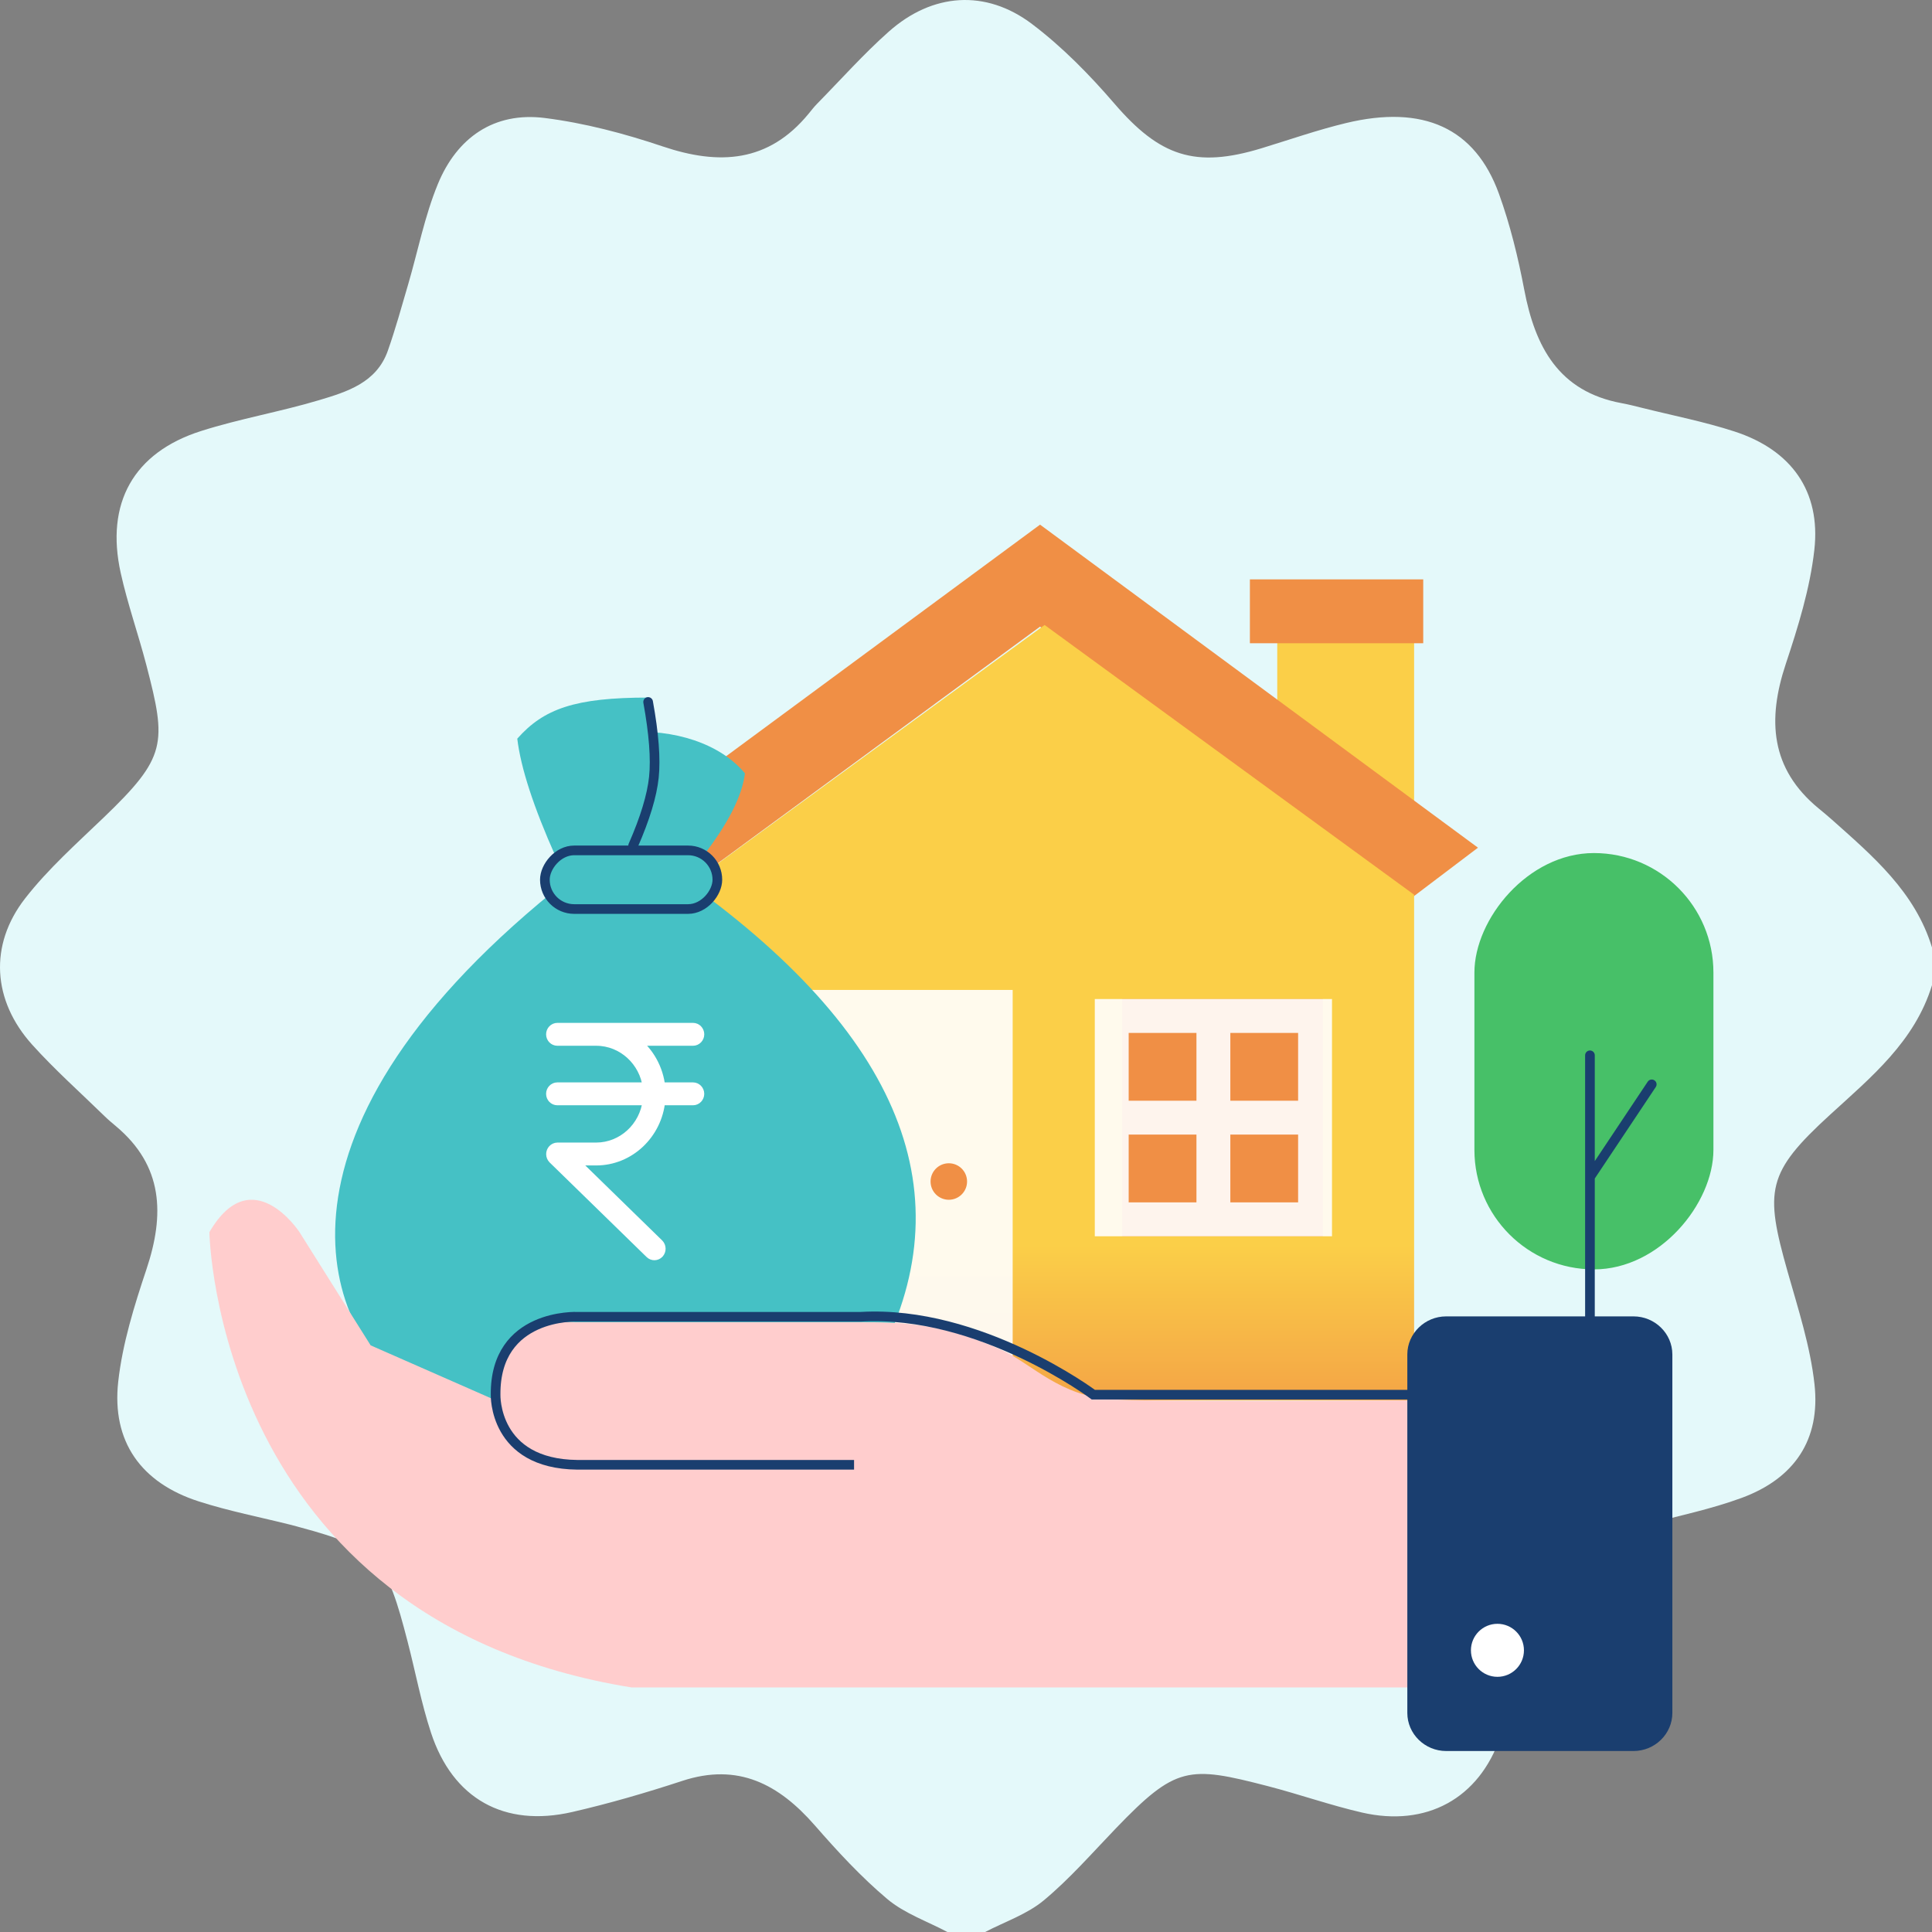 <svg xmlns="http://www.w3.org/2000/svg" width="200" height="200" viewBox="0 0 200 200">
    <rect x="0" y="0" width="200" height="200" fill="#808080" stroke="none"/>
    <defs>
        <linearGradient id="2fldtnp2fa" x1="50%" x2="50%" y1="79.737%" y2="110.03%">
            <stop offset="0%" stop-color="#FBCF48"/>
            <stop offset="100%" stop-color="#F08F45"/>
        </linearGradient>
    </defs>
    <g fill="none" fill-rule="evenodd">
        <g>
            <g>
                <path fill="#FFF" fill-rule="nonzero" d="M151.362 118.34h-3.521c-.201-1.998-1.248-3.852-2.78-4.993h6.301c.382 0 .694-.32.694-.713 0-.392-.312-.713-.694-.713h-14.669c-.381 0-.693.32-.693.713 0 .392.312.713.693.713h4.201c2.856 0 5.214 2.21 5.553 4.992h-9.754c-.381 0-.693.321-.693.713 0 .393.312.713.693.713h9.754c-.346 2.889-2.731 5.057-5.553 5.064H136.7c-.388.007-.7.335-.693.734 0 .193.083.378.215.514l10.489 10.205c.277.27.714.257.977-.029.264-.292.25-.741-.028-1.02l-9.227-8.978h2.454c3.62 0 6.607-2.852 6.954-6.49h3.521c.382 0 .694-.32.694-.713 0-.392-.312-.713-.694-.713z" transform="translate(-50, -25) translate(50, 25)"/>
                <path fill="#E4F9FA" d="M0 98.081c1.758-5.764 6.14-9.471 10.407-13.27.436-.388.889-.76 1.34-1.132 4.986-4.107 5.306-9.175 3.393-14.937-1.278-3.851-2.511-7.816-2.96-11.82-.683-6.083 2.392-10.344 8.267-12.255 3.13-1.018 6.387-1.65 9.588-2.452.692-.173 1.385-.349 2.087-.478 6.53-1.205 8.965-5.831 10.09-11.752.638-3.358 1.46-6.723 2.62-9.931 2.467-6.814 7.826-9.24 15.823-7.317 2.953.71 5.835 1.72 8.745 2.608 6.88 2.1 10.543.839 15.244-4.628 2.57-2.986 5.391-5.864 8.522-8.231 4.802-3.63 10.32-3.214 14.825.785 2.617 2.323 4.956 4.959 7.414 7.46.318.324.598.687.886 1.038 4.156 5.06 9.255 5.36 15.101 3.39 3.962-1.334 8.085-2.426 12.221-2.946 5.261-.662 9.093 2.053 11.061 6.841 1.369 3.329 2.062 6.933 3.081 10.408.672 2.292 1.306 4.6 2.099 6.85 1.168 3.313 4.223 4.246 7.12 5.113 4.027 1.204 8.205 1.918 12.207 3.191 7 2.227 9.925 7.47 8.322 14.702-.713 3.214-1.82 6.338-2.653 9.528-2.122 8.135-2.1 9.528 4.423 15.79 2.806 2.694 5.754 5.316 8.128 8.367 3.762 4.834 3.374 10.588-.739 15.15-2.343 2.6-4.975 4.94-7.484 7.39-.371.363-.772.698-1.17 1.032-4.916 4.116-5.06 9.155-3.17 14.814 1.266 3.788 2.484 7.692 2.923 11.633.692 6.212-2.37 10.48-8.33 12.4-3.134 1.008-6.39 1.638-9.59 2.441-.314.08-.626.171-.94.255-8.12 2.178-8.921 3.409-11.103 11.849-.81 3.13-1.406 6.33-2.412 9.395-2.242 6.835-7.573 9.834-14.619 8.216-3.842-.883-7.644-1.99-11.39-3.22-5.792-1.904-10.007.347-13.727 4.606-2.345 2.686-4.787 5.34-7.507 7.627-1.774 1.491-4.125 2.297-6.217 3.409H98.02c-2.044-1.067-4.338-1.832-6.07-3.273-2.682-2.23-5.005-4.898-7.433-7.424-6.248-6.5-7.542-6.536-15.79-4.396-3.251.844-6.434 1.968-9.704 2.723-6.664 1.538-12.142-1.42-14.341-7.85-1.084-3.17-1.755-6.487-2.513-9.76-1.157-4.995-2.545-9.767-8.44-11.164-1.384-.328-2.765-.671-4.138-1.04-3.308-.892-6.695-1.576-9.897-2.758-5.45-2.011-8.162-6.02-7.53-11.758.435-3.944 1.696-7.816 2.786-11.664 2.379-8.398 2.192-10.219-4.413-16.254C6.276 111.488 1.786 107.81 0 101.986v-3.905z" transform="translate(-50, -25) translate(50, 25) translate(100, 100) scale(-1, 1) translate(-100, -100)"/>
                <g>
                    <g transform="translate(-50, -25) translate(50, 25) translate(99.525, 117.787) scale(-1, 1) translate(-99.525, -117.787) translate(21.677, 54.31) translate(0, 33.998)">
                        <rect width="24.742" height="43.099" fill="#47C068" rx="12.371"/>
                        <path stroke="#1A3E6F" stroke-linecap="round" stroke-linejoin="round" d="M12.782 20.938L12.782 56.48M6.385 23.944L12.77 33.521"/>
                    </g>
                    <g fill-rule="nonzero" transform="translate(-50, -25) translate(50, 25) translate(99.525, 117.787) scale(-1, 1) translate(-99.525, -117.787) translate(21.677, 54.31) translate(24.374, 0)">
                        <path fill="#FBCF48" d="M6.611 8.5L20.778 8.5 20.778 36.833 6.611 36.833z"/>
                        <path fill="#F08F45" d="M83.692 38.722L45.333 10.561 6.974 38.722 0 33.442 45.333 0 90.667 33.442z"/>
                        <path fill="url(#2fldtnp2fa)" d="M83.111 90.667L6.611 90.667 6.611 38.312 44.861 10.389 83.111 38.312z"/>
                        <path fill="#FFF" d="M48.167 48.167L72.722 48.167 72.722 90.667 48.167 90.667z" opacity=".9"/>
                        <path fill="#F08F45" d="M16.056 49.111L36.833 49.111 36.833 73.667 16.056 73.667z"/>
                        <circle cx="54.778" cy="68" r="1.889" fill="#F08F45"/>
                        <path fill="#F08F45" d="M5.667 5.667L23.611 5.667 23.611 12.278 5.667 12.278z"/>
                        <path fill="#FFF" d="M37.913 49.111H15.11v24.556h24.556V49.11h-1.754zm-1.754 3.508v7.016h-7.016v-7.016h7.016zm-10.524 0v7.016h-7.016v-7.016h7.016zm-7.016 17.54v-7.016h7.016v7.016h-7.016zm10.524 0v-7.016h7.016v7.016h-7.016z" opacity=".9"/>
                    </g>
                    <g transform="translate(-50, -25) translate(50, 25) translate(99.525, 117.787) scale(-1, 1) translate(-99.525, -117.787) translate(21.677, 54.31) translate(82.578, 17.902)">
                        <path fill="#45C1C5" d="M22.36 20.034C.343 36.275-5.414 53.13 5.087 70.601c5.879 9.78 35.247 9.01 47.214 1.062 8.548-5.677 16.939-25.78-14.836-51.629H22.36z"/>
                        <path fill="#45C1C5" d="M26.23 16.499c2.647-3.407 4.117-6.293 4.41-8.656-2.577-3.105-7.369-4.603-12.236-4.26-.969 4.306-.969 8.61 0 12.916h7.826z" transform="translate(24.159, 10.017) scale(-1, 1) translate(-24.159, -10.017)"/>
                        <path fill="#45C1C5" d="M37.255 16.499c2.3-5.143 3.631-9.225 3.992-12.244C38.51 1.16 35.287 0 27.652 0c-1.188 5.5-.44 11 2.248 16.499h7.355z"/>
                        <path stroke="#1A3E6F" stroke-linecap="round" stroke-linejoin="round" d="M27.702.455c-.597 3.29-.795 5.889-.597 7.794.2 1.906.915 4.263 2.147 7.071"/>
                        <rect width="17.856" height="6.071" x="20.534" y="15.82" fill="#45C1C5" stroke="#1A3E6F" rx="3.035"/>
                        <path fill="#FFF" fill-rule="nonzero" stroke="#FFF" d="M37.1 40.337h-3.372c-.193-1.917-1.195-3.696-2.662-4.792H37.1c.365 0 .664-.308.664-.684 0-.377-.299-.685-.664-.685H23.055c-.365 0-.664.308-.664.685 0 .376.299.684.664.684h4.022c2.735 0 4.991 2.122 5.317 4.792h-9.339c-.365 0-.664.308-.664.684 0 .377.299.685.664.685h9.339c-.332 2.772-2.615 4.853-5.317 4.86h-4.015c-.372.007-.67.322-.664.705 0 .185.08.363.206.493l10.042 9.795c.265.26.683.247.936-.027.252-.28.239-.712-.027-.979l-8.834-8.618h2.35c3.464 0 6.325-2.738 6.657-6.229h3.371c.365 0 .664-.308.664-.685 0-.376-.299-.684-.664-.684z" transform="translate(30.077, 45.961) scale(-1, 1) translate(-30.077, -45.961)"/>
                    </g>
                    <g transform="translate(-50, -25) translate(50, 25) translate(99.525, 117.787) scale(-1, 1) translate(-99.525, -117.787) translate(21.677, 54.31) translate(4.251, 69.889)">
                        <path fill="#FFCDCD" fill-rule="nonzero" d="M18.656 20.663s30.373.419 39.243 0c5.462-.258 8.414-3.69 11.524-5.105 6.332-2.882 10.71-2.882 14.717-2.882h29.413s9.275-.8 8.48 7.987c0 0 .404 2.197-.89 4.161-1.046 1.59-3.206 3.027-7.59 3.027 2.764-.168 4.605-.643 5.526-1.423.964-.817 1.948-2.739 2.954-5.765l12.719-5.591 7.365-11.718s4.934-7.547 9.329 0c0 0-.638 40.153-43.682 47.128H18.656v-29.82z"/>
                        <path stroke="#1A3E6F" d="M18.656 20.177H59.94s11.74-8.772 24.063-8.065h29.35s8.534-.394 8.464 8.065c0 0 .238 7.172-8.463 7.259H84.71"/>
                        <path fill="#1A3E6F" fill-rule="nonzero" d="M23.413 57.066H4.023C1.81 57.066 0 55.292 0 53.124v-37.11c0-2.168 1.81-3.942 4.023-3.942h19.39c2.212 0 4.023 1.774 4.023 3.942v37.11c0 2.168-1.81 3.942-4.023 3.942z"/>
                        <circle cx="18.108" cy="46.641" r="2.744" fill="#FFF" fill-rule="nonzero"/>
                    </g>
                </g>
            </g>
        </g>
    </g>
</svg>
